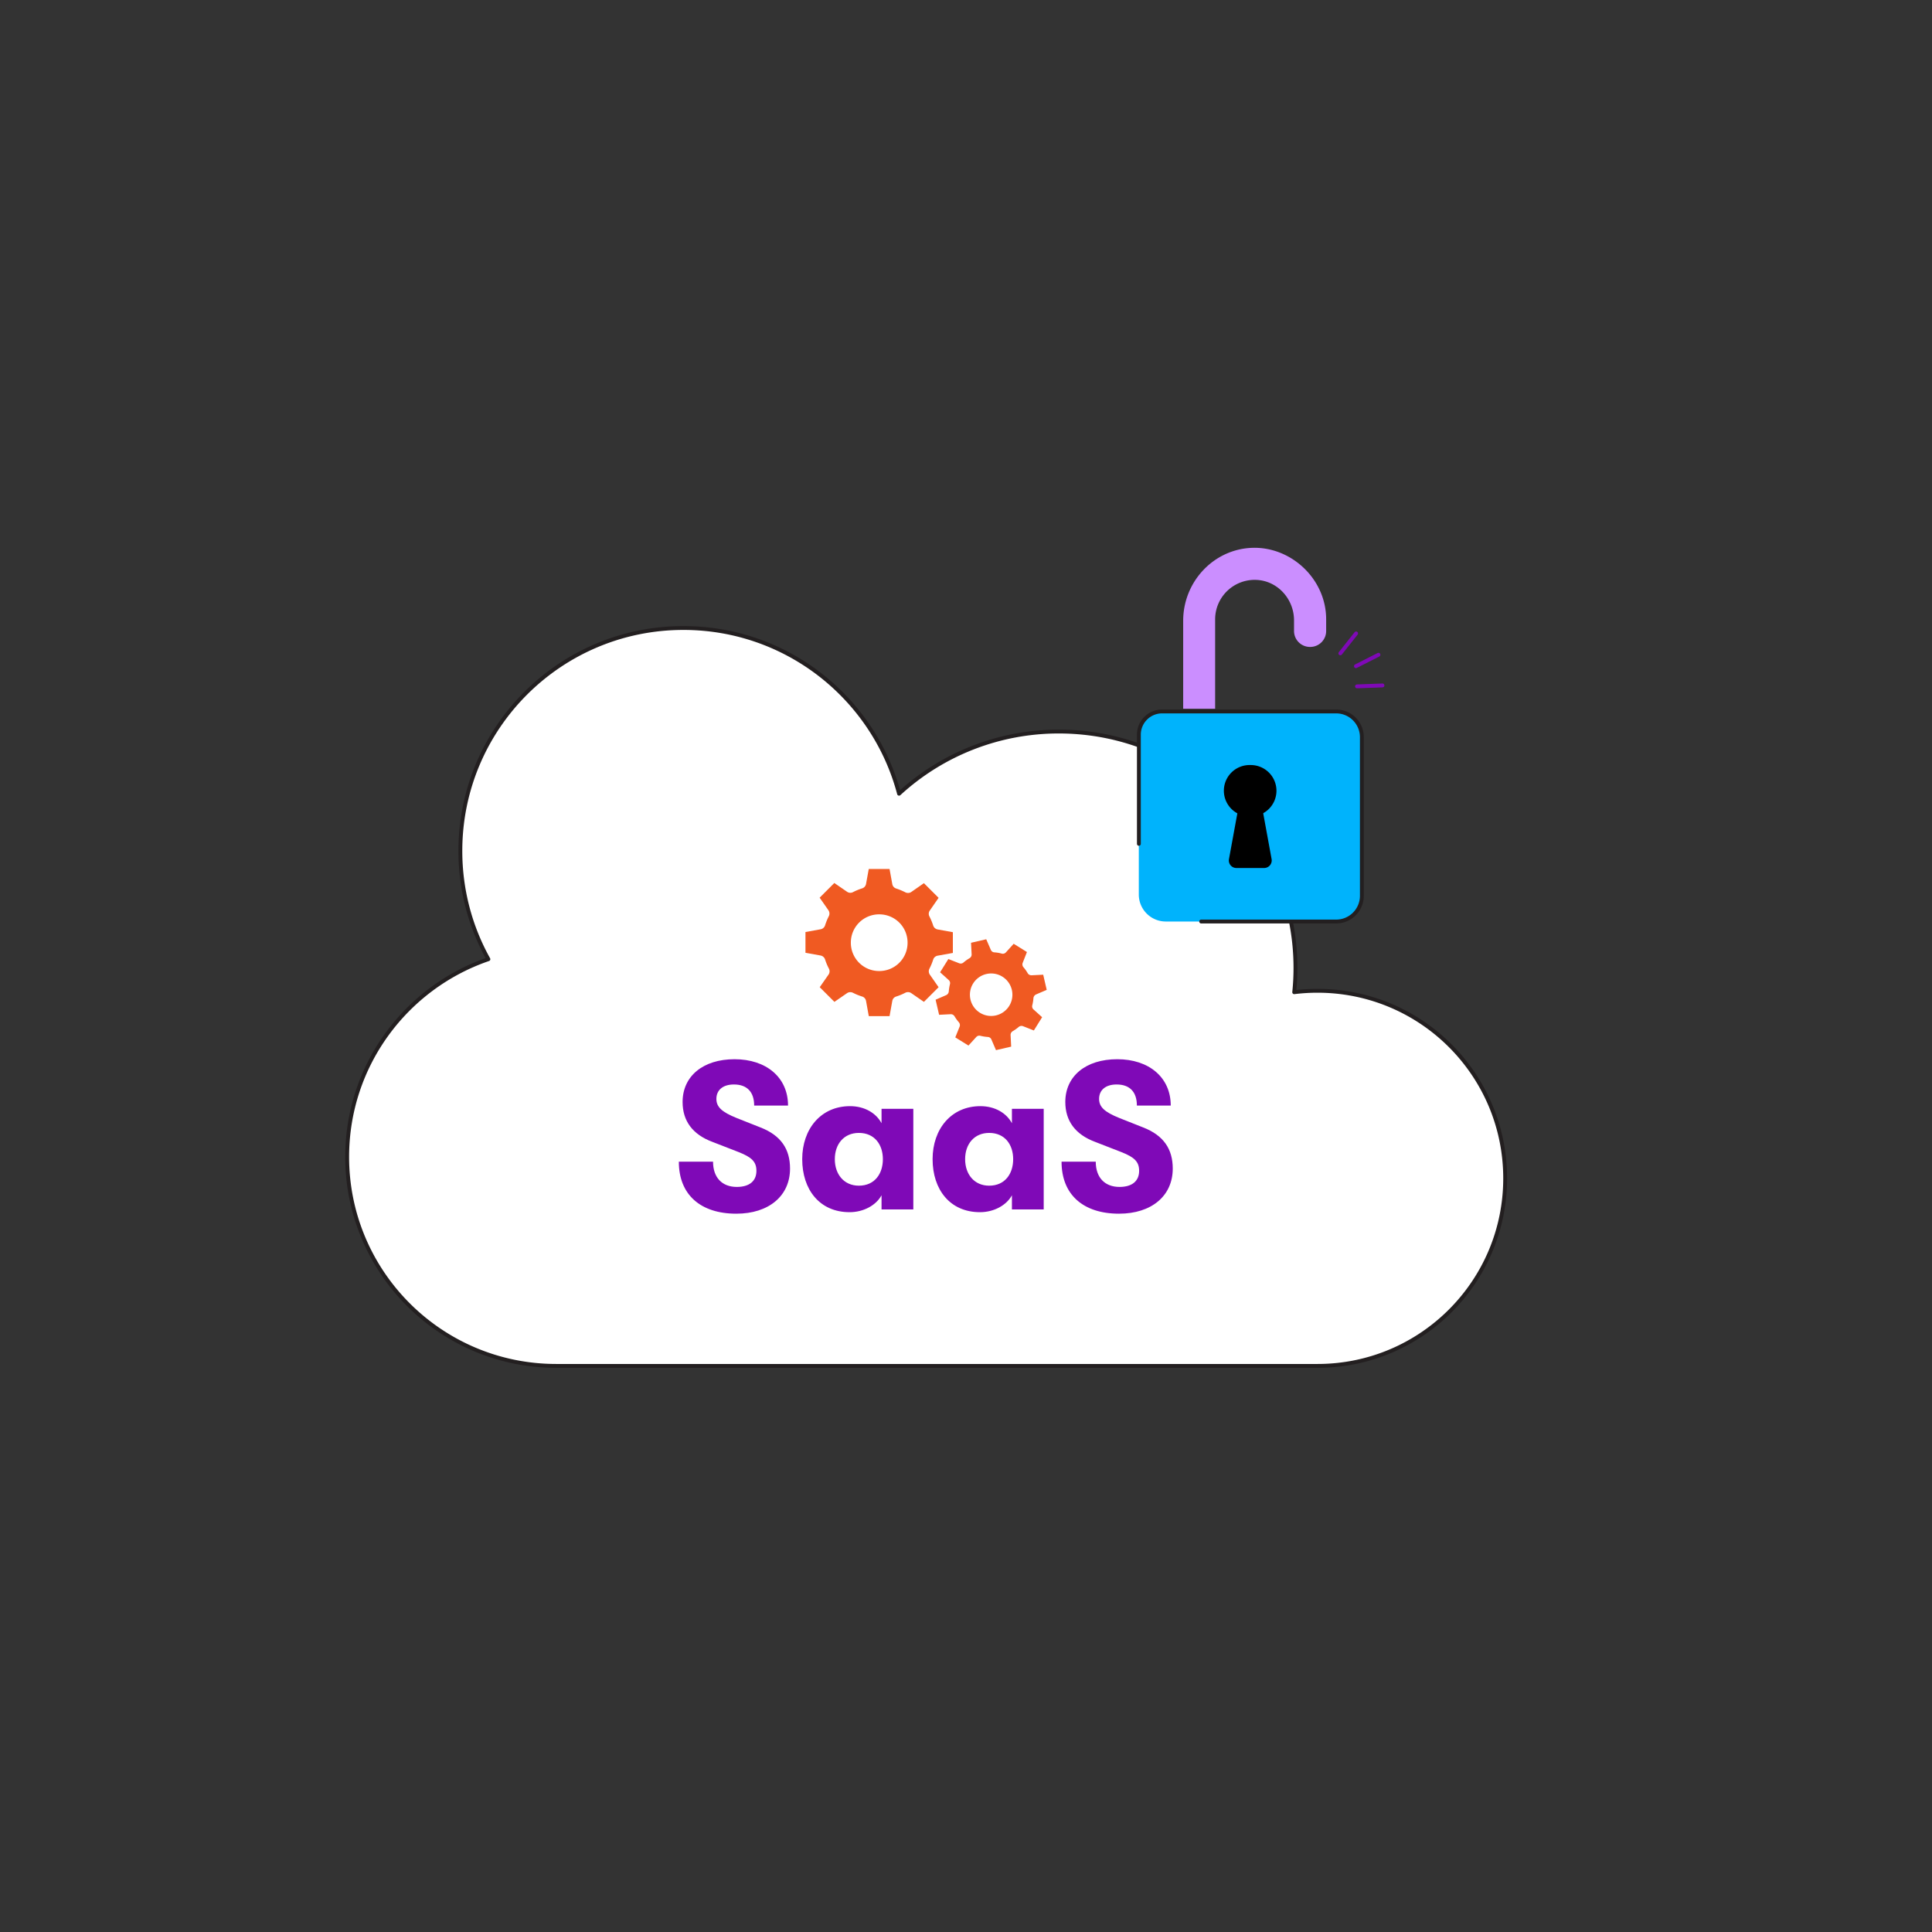 <svg xmlns="http://www.w3.org/2000/svg" width="250" height="250" fill="none"><rect width="100%" height="100%" fill="#333333" stroke="none"/><path fill="#fff" stroke="#231F20" stroke-linecap="round" stroke-linejoin="round" stroke-width=".5" d="M170.47 128.207c-1.014 0-2.018.065-3 .184a30.25 30.25 0 0 0 .162-3.139c0-16.892-13.709-30.59-30.613-30.59a30.486 30.486 0 0 0-20.681 8.046c-3.271-12.35-14.518-21.444-27.903-21.444-15.943 0-28.864 12.912-28.864 28.844 0 5.091 1.317 9.869 3.627 14.011-10.632 3.646-18.274 13.721-18.274 25.586 0 14.929 12.11 27.042 27.06 27.042h98.497c13.407 0 24.287-10.862 24.287-24.27s-10.87-24.27-24.287-24.27h-.011Z"/><path fill="#F05A22" d="m125.653 121.994 1.965-.453.594 1.37a.534.534 0 0 0 .464.324c.324.021.647.075.95.162a.531.531 0 0 0 .539-.162l1.004-1.111 1.717 1.068-.551 1.402a.56.56 0 0 0 .097.561c.205.237.389.496.551.777.097.172.302.28.507.269l1.5-.075.454 1.963-1.382.593a.584.584 0 0 0-.335.464 5.23 5.23 0 0 1-.151.938.534.534 0 0 0 .162.54l1.112 1.003-1.069 1.715-1.392-.55a.556.556 0 0 0-.561.086 5.263 5.263 0 0 1-.788.561.55.55 0 0 0-.27.496l.075 1.499-1.964.453-.594-1.38a.534.534 0 0 0-.464-.324 5.64 5.64 0 0 1-.961-.151.531.531 0 0 0-.539.162l-1.004 1.1-1.706-1.057.562-1.391a.56.56 0 0 0-.098-.561 5.492 5.492 0 0 1-.561-.777.56.56 0 0 0-.507-.27l-1.49.076-.453-1.952 1.371-.594a.578.578 0 0 0 .334-.463c.022-.324.076-.637.152-.95a.533.533 0 0 0-.162-.539l-1.112-1.003 1.068-1.715 1.404.55a.542.542 0 0 0 .55-.097c.238-.205.507-.399.788-.561a.55.55 0 0 0 .27-.496l-.076-1.489v-.011Z"/><path fill="#fff" d="M127.629 126.039a2.745 2.745 0 0 1 3.303 2.05 2.749 2.749 0 1 1-3.303-2.05Z"/><path fill="#F05A22" d="M112.42 112.448h2.688l.356 1.963a.73.73 0 0 0 .496.561c.41.13.81.302 1.198.497.238.118.54.107.756-.044l1.641-1.143 1.899 1.898-1.144 1.651a.732.732 0 0 0-.043.755c.194.377.356.766.486 1.176a.76.76 0 0 0 .572.507l1.975.356v2.685l-1.975.356a.74.74 0 0 0-.572.507c-.13.41-.292.798-.486 1.176a.755.755 0 0 0 .043.755l1.144 1.64-1.899 1.898-1.641-1.133a.758.758 0 0 0-.756-.053 7.39 7.39 0 0 1-1.198.496.73.73 0 0 0-.496.561l-.356 1.974h-2.688l-.356-1.974a.733.733 0 0 0-.497-.561 7.396 7.396 0 0 1-1.198-.486.759.759 0 0 0-.756.043l-1.64 1.133-1.9-1.898 1.144-1.64a.75.75 0 0 0 .043-.766 7.023 7.023 0 0 1-.496-1.186.76.76 0 0 0-.572-.507l-1.965-.356v-2.686l1.965-.356a.741.741 0 0 0 .572-.507c.129-.41.291-.809.485-1.186a.757.757 0 0 0-.043-.756l-1.144-1.639 1.9-1.899 1.662 1.144a.738.738 0 0 0 .745.043 7.339 7.339 0 0 1 1.198-.496.735.735 0 0 0 .497-.561l.356-1.963v.021Z"/><path fill="#fff" d="M113.769 118.316c2.04 0 3.67 1.629 3.67 3.668a3.652 3.652 0 0 1-3.67 3.667 3.652 3.652 0 0 1-3.67-3.667 3.652 3.652 0 0 1 3.67-3.668Z"/><path fill="#7F09B7" d="M87.885 150.32h4.382c0 2.049 1.166 3.268 3.076 3.268 1.62 0 2.537-.755 2.537-2.082 0-1.165-.594-1.758-2.3-2.427l-3.41-1.326c-2.537-.95-3.843-2.697-3.843-5.156 0-3.323 2.623-5.534 6.725-5.534 4.102 0 6.919 2.352 6.919 5.997h-4.383c0-1.758-.917-2.729-2.623-2.729-1.435 0-2.266.734-2.266 1.867 0 1.057.734 1.704 2.59 2.459l3.13 1.24c2.624 1.025 3.811 2.783 3.811 5.318 0 3.538-2.753 5.836-6.952 5.836-4.652 0-7.437-2.481-7.437-6.72l.044-.011ZM103.806 149.996c0-3.894 2.407-6.86 6.185-6.86 1.889 0 3.378.895 4.08 2.211v-1.866h4.112v13.02h-4.112v-1.834c-.702 1.294-2.321 2.189-4.134 2.189-3.897 0-6.131-2.944-6.131-6.86Zm10.438 0c0-1.866-1.058-3.398-3.109-3.398-1.921 0-3.109 1.435-3.109 3.398s1.188 3.43 3.109 3.43c2.051 0 3.109-1.542 3.109-3.43ZM120.677 149.996c0-3.894 2.407-6.86 6.185-6.86 1.889 0 3.379.895 4.08 2.211v-1.866h4.113v13.02h-4.113v-1.834c-.701 1.294-2.32 2.189-4.134 2.189-3.896 0-6.131-2.944-6.131-6.86Zm10.427 0c0-1.866-1.057-3.398-3.108-3.398-1.922 0-3.109 1.435-3.109 3.398s1.187 3.43 3.109 3.43c2.051 0 3.108-1.542 3.108-3.43ZM137.408 150.32h4.382c0 2.049 1.166 3.268 3.077 3.268 1.619 0 2.536-.755 2.536-2.082 0-1.165-.593-1.758-2.299-2.427l-3.411-1.326c-2.536-.95-3.843-2.697-3.843-5.156 0-3.323 2.623-5.534 6.725-5.534 4.102 0 6.919 2.352 6.919 5.997h-4.382c0-1.758-.918-2.729-2.623-2.729-1.436 0-2.267.734-2.267 1.867 0 1.057.734 1.704 2.591 2.459l3.13 1.24c2.623 1.025 3.81 2.783 3.81 5.318 0 3.538-2.752 5.836-6.951 5.836-4.652 0-7.437-2.481-7.437-6.72l.043-.011Z"/><path fill="#CB8EFF" d="M157.248 91.716h-4.145v-11.39c0-5.037 3.94-9.287 8.97-9.438 5.03-.151 9.531 4.055 9.531 9.244v1.52a2.06 2.06 0 0 1-2.062 2.06h-.032a2.061 2.061 0 0 1-2.062-2.06v-1.37c0-2.75-2.104-5.112-4.846-5.242a5.115 5.115 0 0 0-5.365 5.103v11.584l.011-.01Z"/><path stroke="#7F09B7" stroke-linecap="round" stroke-linejoin="round" stroke-width=".5" d="m173.439 84.543 2.04-2.578M178.89 88.696l-3.292.119M175.458 86.205l2.914-1.478"/><path fill="#00B3FC" d="M172.716 92.073h-21.858a3.496 3.496 0 0 0-3.498 3.494v20.182a3.497 3.497 0 0 0 3.498 3.495h21.858a3.496 3.496 0 0 0 3.497-3.495V95.567a3.496 3.496 0 0 0-3.497-3.494Z"/><path fill="#000" d="M161.792 105.642a3.323 3.323 0 1 0 0-6.645 3.324 3.324 0 1 0 0 6.645Z"/><path fill="#000" d="M163.584 112.319h-3.595a.974.974 0 0 1-.96-1.154l1.219-6.656a.974.974 0 0 1 .961-.798h1.155c.475 0 .874.335.961.798l1.219 6.656a.98.98 0 0 1-.96 1.154Z"/><path stroke="#231F20" stroke-linecap="round" stroke-linejoin="round" stroke-width=".5" d="M155.434 119.244h17.465a3.325 3.325 0 0 0 3.325-3.322V95.384a3.325 3.325 0 0 0-3.325-3.322h-22.527a3 3 0 0 0-3.001 2.998v14.131"/></svg>
